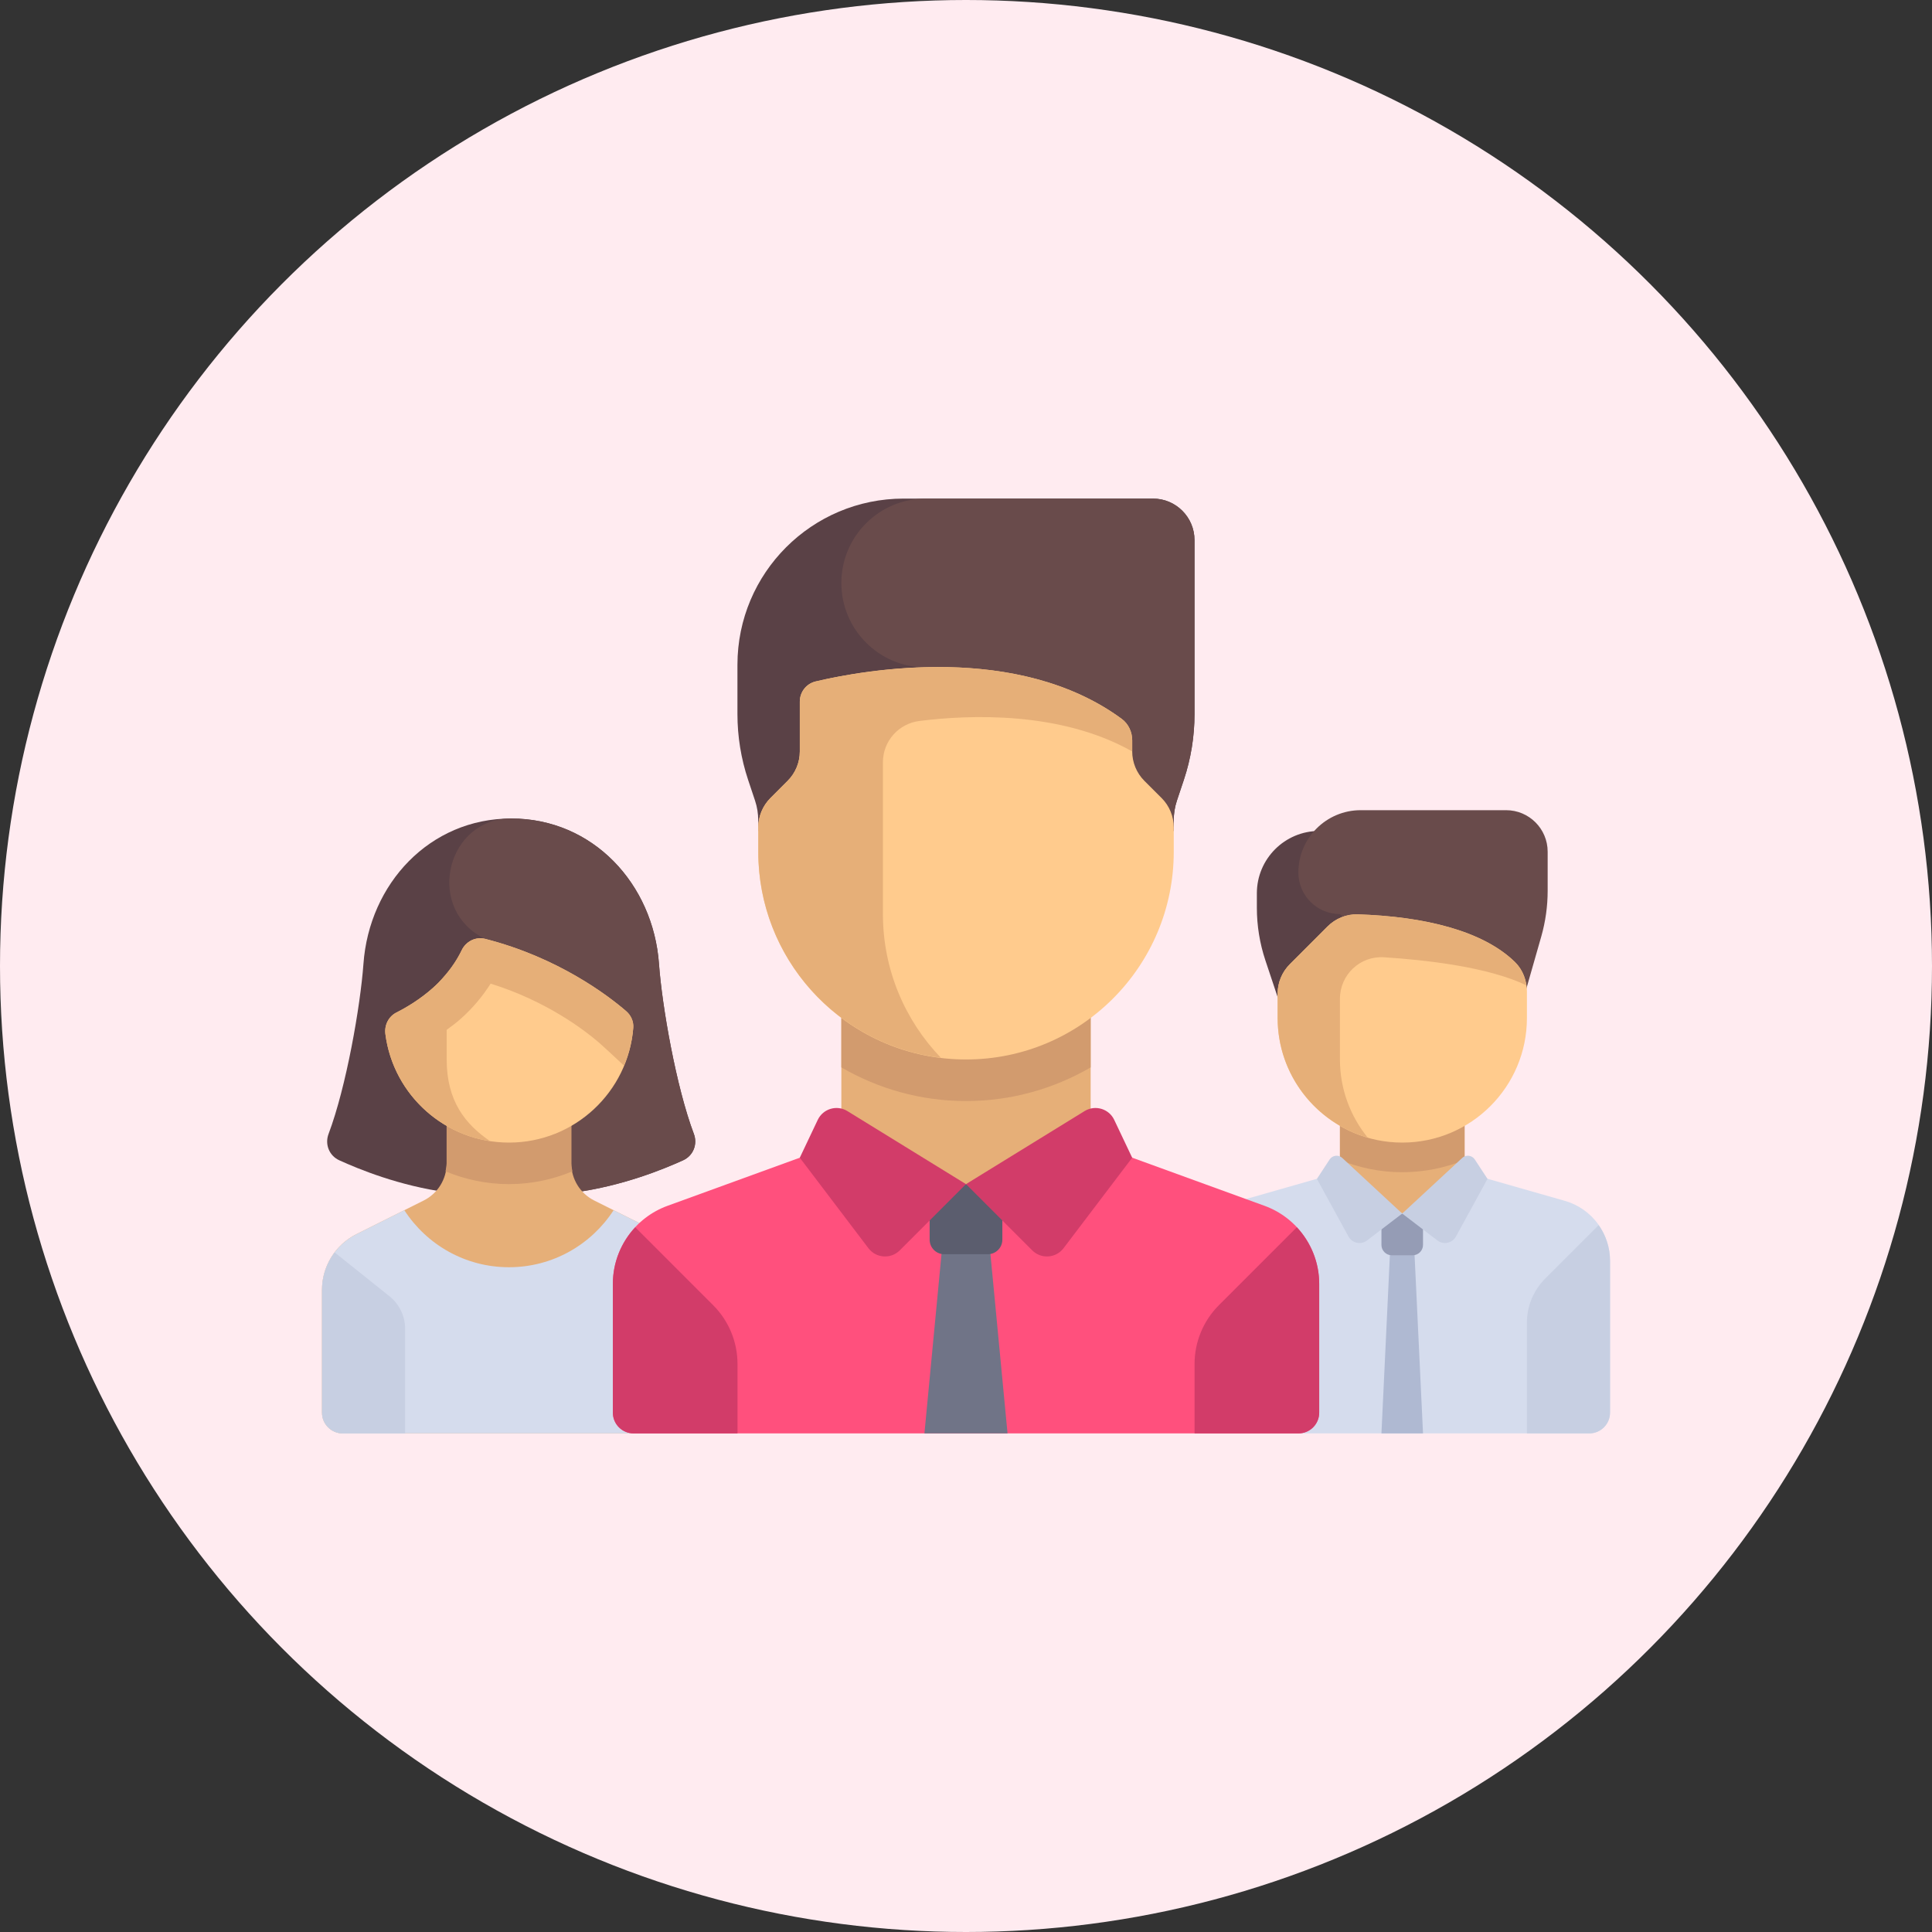 <svg xmlns="http://www.w3.org/2000/svg" width="60" height="60" viewBox="0 0 60 60" fill="none"><rect x="0" y="0" width="60" height="60" fill="#333333" stroke="none"/><circle cx="30" cy="30" r="30" fill="#FFEBF0"></circle><g clip-path="url(#clip0_410_189)"><path d="M39.033 27.742V28.194C39.033 28.749 39.123 29.3 39.298 29.826L40.324 32.903H42.259V25.806H40.969C39.9 25.806 39.033 26.673 39.033 27.742Z" fill="#5A4146"></path><path d="M47.866 29.082L46.774 32.903L41.613 28.387C40.9 28.387 40.322 27.809 40.322 27.097C40.322 26.028 41.189 25.161 42.258 25.161H46.774C47.486 25.161 48.064 25.739 48.064 26.451V27.664C48.064 28.144 47.997 28.621 47.866 29.082Z" fill="#694B4B"></path><path d="M45.484 34.839H41.613V37.694H45.484V34.839Z" fill="#E6AF78"></path><path d="M41.613 36.024C42.212 36.267 42.864 36.404 43.549 36.404C44.233 36.404 44.886 36.267 45.484 36.024V34.839H41.613V36.024Z" fill="#D29B6E"></path><path d="M48.597 37.293L45.484 36.404L43.549 37.688L41.614 36.404L38.501 37.293C37.67 37.531 37.098 38.29 37.098 39.154V43.871C37.098 44.227 37.386 44.516 37.743 44.516H49.356C49.712 44.516 50.001 44.227 50.001 43.871V39.154C50.001 38.29 49.428 37.531 48.597 37.293Z" fill="#D5DCED"></path><path d="M44.193 44.516H42.902L43.225 37.694H43.87L44.193 44.516Z" fill="#AFB9D2"></path><path d="M43.549 35.484C41.411 35.484 39.678 33.751 39.678 31.613V30.857C39.678 30.515 39.814 30.187 40.056 29.945L41.225 28.775C41.473 28.527 41.812 28.385 42.162 28.396C44.224 28.461 46.05 28.902 47.048 29.877C47.292 30.116 47.42 30.449 47.42 30.791V31.613C47.42 33.751 45.687 35.484 43.549 35.484Z" fill="#FFCB8D"></path><path d="M41.613 31.017C41.613 30.273 42.238 29.681 42.981 29.729C44.283 29.812 46.216 30.029 47.402 30.6C47.363 30.328 47.246 30.071 47.048 29.877C46.05 28.902 44.224 28.461 42.162 28.396L42.162 28.396C41.812 28.385 41.473 28.527 41.225 28.775L40.056 29.945C39.814 30.187 39.678 30.515 39.678 30.857V31.613C39.678 33.378 40.861 34.864 42.476 35.33C41.938 34.667 41.613 33.824 41.613 32.903L41.613 31.017Z" fill="#E6AF78"></path><path d="M47.42 41.077C47.42 40.563 47.624 40.071 47.987 39.708L49.648 38.047C49.87 38.365 50.001 38.747 50.001 39.154V43.871C50.001 44.227 49.712 44.516 49.355 44.516H47.42V41.077Z" fill="#C7CFE2"></path><path d="M43.87 38.984H43.225C43.047 38.984 42.902 38.84 42.902 38.662V37.694H44.193V38.662C44.193 38.84 44.048 38.984 43.87 38.984Z" fill="#959CB5"></path><path d="M43.547 37.688L42.454 38.524C42.266 38.667 41.993 38.61 41.879 38.402L40.898 36.611L41.293 36.008C41.381 35.875 41.568 35.852 41.685 35.961L43.547 37.688Z" fill="#C7CFE2"></path><path d="M43.547 37.688L44.64 38.524C44.829 38.667 45.101 38.61 45.215 38.402L46.196 36.611L45.801 36.008C45.713 35.875 45.527 35.852 45.41 35.961L43.547 37.688Z" fill="#C7CFE2"></path><path d="M21.548 35.214C20.997 33.754 20.559 31.242 20.465 29.935C20.285 27.447 18.41 25.419 15.876 25.419C13.341 25.419 11.466 27.447 11.287 29.935C11.192 31.242 10.755 33.754 10.204 35.214C10.082 35.536 10.222 35.892 10.539 36.035C11.13 36.303 12.39 36.828 13.909 37.032H17.843C19.355 36.827 20.623 36.302 21.212 36.035C21.529 35.892 21.669 35.536 21.548 35.214Z" fill="#5A4146"></path><path d="M21.213 36.035C21.53 35.892 21.671 35.536 21.549 35.214C20.998 33.754 20.56 31.242 20.466 29.935C20.286 27.447 18.411 25.419 15.877 25.419C15.87 25.419 15.864 25.419 15.858 25.419C13.913 25.427 13.226 28.079 14.9 29.069C15 29.128 15.065 29.157 15.065 29.157L16.531 37.032H17.844C19.356 36.827 20.624 36.302 21.213 36.035Z" fill="#694B4B"></path><path d="M20.543 38.327L18.455 37.283C18.018 37.065 17.742 36.618 17.742 36.129L17.742 34.193H13.871V36.129C13.871 36.618 13.595 37.065 13.158 37.283L11.07 38.327C10.414 38.655 10 39.325 10 40.058V43.871C10 44.227 10.289 44.516 10.645 44.516H20.968C21.324 44.516 21.613 44.227 21.613 43.871V40.058C21.613 39.325 21.199 38.655 20.543 38.327Z" fill="#E6AF78"></path><path d="M15.807 36.774C16.501 36.774 17.167 36.631 17.777 36.376C17.761 36.294 17.742 36.214 17.742 36.129L17.742 34.193H13.871V36.129C13.871 36.214 13.852 36.295 13.836 36.377C14.447 36.631 15.112 36.774 15.807 36.774Z" fill="#D29B6E"></path><path d="M20.543 38.327L19.056 37.584C18.366 38.649 17.17 39.355 15.806 39.355C14.443 39.355 13.247 38.649 12.557 37.584L11.07 38.327C10.414 38.655 10 39.325 10 40.058V43.871C10 44.227 10.289 44.516 10.645 44.516H20.968C21.324 44.516 21.613 44.227 21.613 43.871V40.058C21.613 39.325 21.199 38.655 20.543 38.327Z" fill="#D5DCED"></path><path d="M15.807 35.484C13.839 35.484 12.214 34.015 11.969 32.114C11.933 31.839 12.065 31.569 12.313 31.443C12.61 31.294 13.042 31.041 13.455 30.672C13.916 30.262 14.186 29.828 14.338 29.511C14.469 29.237 14.771 29.082 15.066 29.157C17.337 29.736 18.884 30.918 19.445 31.401C19.595 31.53 19.682 31.721 19.667 31.919C19.51 33.914 17.842 35.484 15.807 35.484Z" fill="#FFCB8D"></path><path d="M19.445 31.401C18.884 30.918 17.337 29.736 15.065 29.157C14.771 29.082 14.469 29.237 14.338 29.511C14.223 29.751 14.032 30.058 13.748 30.371C13.748 30.372 13.748 30.373 13.748 30.373C13.66 30.473 13.567 30.573 13.455 30.672C13.042 31.041 12.61 31.294 12.313 31.444C12.065 31.569 11.933 31.839 11.969 32.114C12.189 33.822 13.525 35.181 15.221 35.44C14.448 34.914 13.872 34.192 13.872 32.904V31.983C14.018 31.875 14.166 31.767 14.314 31.635C14.673 31.315 14.986 30.945 15.237 30.547C16.975 31.089 18.153 31.992 18.599 32.376C18.722 32.483 19.025 32.763 19.38 33.096C19.533 32.728 19.634 32.334 19.666 31.92C19.682 31.721 19.595 31.53 19.445 31.401Z" fill="#E6AF78"></path><path d="M10.393 38.895C10.145 39.225 10 39.63 10 40.058V43.871C10 44.227 10.289 44.516 10.645 44.516H12.581V41.265C12.581 40.873 12.402 40.502 12.096 40.257L10.393 38.895Z" fill="#C7CFE2"></path><path d="M39.27 37.447L33.872 35.484L30.001 36.774L26.13 35.484L20.732 37.447C19.712 37.818 19.033 38.787 19.033 39.872V43.871C19.033 44.227 19.322 44.516 19.678 44.516H40.324C40.68 44.516 40.969 44.227 40.969 43.871V39.872C40.969 38.787 40.29 37.818 39.27 37.447Z" fill="#FF507D"></path><path d="M29.323 38.065L28.709 44.516H31.29L30.675 38.065H29.323Z" fill="#707487"></path><path d="M30.677 38.951H29.323C29.073 38.951 28.871 38.748 28.871 38.499V36.774H31.129V38.499C31.129 38.748 30.927 38.951 30.677 38.951Z" fill="#5B5D6E"></path><path d="M40.274 38.114C40.71 38.581 40.969 39.204 40.969 39.872V43.871C40.969 44.227 40.68 44.516 40.323 44.516H37.098V42.359C37.098 41.675 37.37 41.018 37.853 40.535L40.274 38.114Z" fill="#D23C69"></path><path d="M37.096 22.179V16.774C37.096 16.061 36.518 15.484 35.806 15.484H28.064C25.213 15.484 22.902 17.795 22.902 20.645V22.179C22.902 22.872 23.014 23.561 23.233 24.219L23.448 24.863C23.514 25.061 23.547 25.267 23.547 25.475V25.806H36.451V25.475C36.451 25.267 36.484 25.061 36.55 24.863L36.765 24.219C36.984 23.561 37.096 22.872 37.096 22.179Z" fill="#5A4146"></path><path d="M26.129 18.105C26.129 19.552 27.303 20.726 28.75 20.726H29.113L29.288 25.806H36.452V25.475C36.452 25.267 36.485 25.061 36.551 24.863L36.766 24.219C36.985 23.561 37.097 22.872 37.097 22.179V16.774C37.097 16.061 36.519 15.484 35.806 15.484H28.75C27.303 15.484 26.129 16.657 26.129 18.105Z" fill="#694B4B"></path><path d="M33.871 30.968H26.129V36.774H33.871V30.968Z" fill="#E6AF78"></path><path d="M26.129 33.149C27.269 33.81 28.588 34.194 30 34.194C31.412 34.194 32.731 33.81 33.871 33.149V30.968H26.129L26.129 33.149Z" fill="#D29B6E"></path><path d="M29.999 36.774L27.942 38.832C27.665 39.108 27.208 39.077 26.971 38.766L24.838 35.954L25.396 34.778C25.561 34.431 25.99 34.304 26.317 34.506L29.999 36.774Z" fill="#D23C69"></path><path d="M30 36.774L32.058 38.832C32.334 39.108 32.791 39.077 33.028 38.766L35.161 35.954L34.603 34.778C34.438 34.431 34.009 34.304 33.682 34.506L30 36.774Z" fill="#D23C69"></path><path d="M30 32.903C26.437 32.903 23.549 30.015 23.549 26.451V25.696C23.549 25.353 23.685 25.025 23.927 24.783L24.461 24.249C24.703 24.007 24.839 23.679 24.839 23.336V21.79C24.839 21.491 25.04 21.232 25.33 21.163C26.856 20.802 31.605 19.949 34.836 22.325C35.046 22.48 35.162 22.733 35.162 22.994V23.336C35.162 23.678 35.298 24.007 35.539 24.249L36.074 24.783C36.316 25.025 36.452 25.353 36.452 25.696V26.451C36.452 30.015 33.564 32.903 30 32.903Z" fill="#FFCB8D"></path><path d="M34.836 22.326C32.563 20.654 29.544 20.582 27.42 20.811C26.524 20.907 25.783 21.056 25.331 21.163C25.04 21.232 24.839 21.491 24.839 21.79V23.337C24.839 23.679 24.703 24.007 24.461 24.249L23.927 24.784C23.685 25.026 23.549 25.354 23.549 25.696V26.452C23.549 29.751 26.026 32.466 29.221 32.852C28.108 31.693 27.42 30.122 27.42 28.387V23.672C27.42 23.018 27.906 22.471 28.555 22.39C30.103 22.196 32.939 22.079 35.162 23.337V22.994C35.162 22.733 35.045 22.48 34.836 22.326Z" fill="#E6AF78"></path><path d="M19.728 38.114C19.292 38.581 19.033 39.204 19.033 39.872V43.871C19.033 44.227 19.322 44.516 19.678 44.516H22.904V42.359C22.904 41.675 22.632 41.018 22.148 40.535L19.728 38.114Z" fill="#D23C69"></path></g><defs><clipPath id="clip0_410_189"><rect width="40" height="40" fill="white" transform="translate(10 10)"></rect></clipPath></defs></svg>